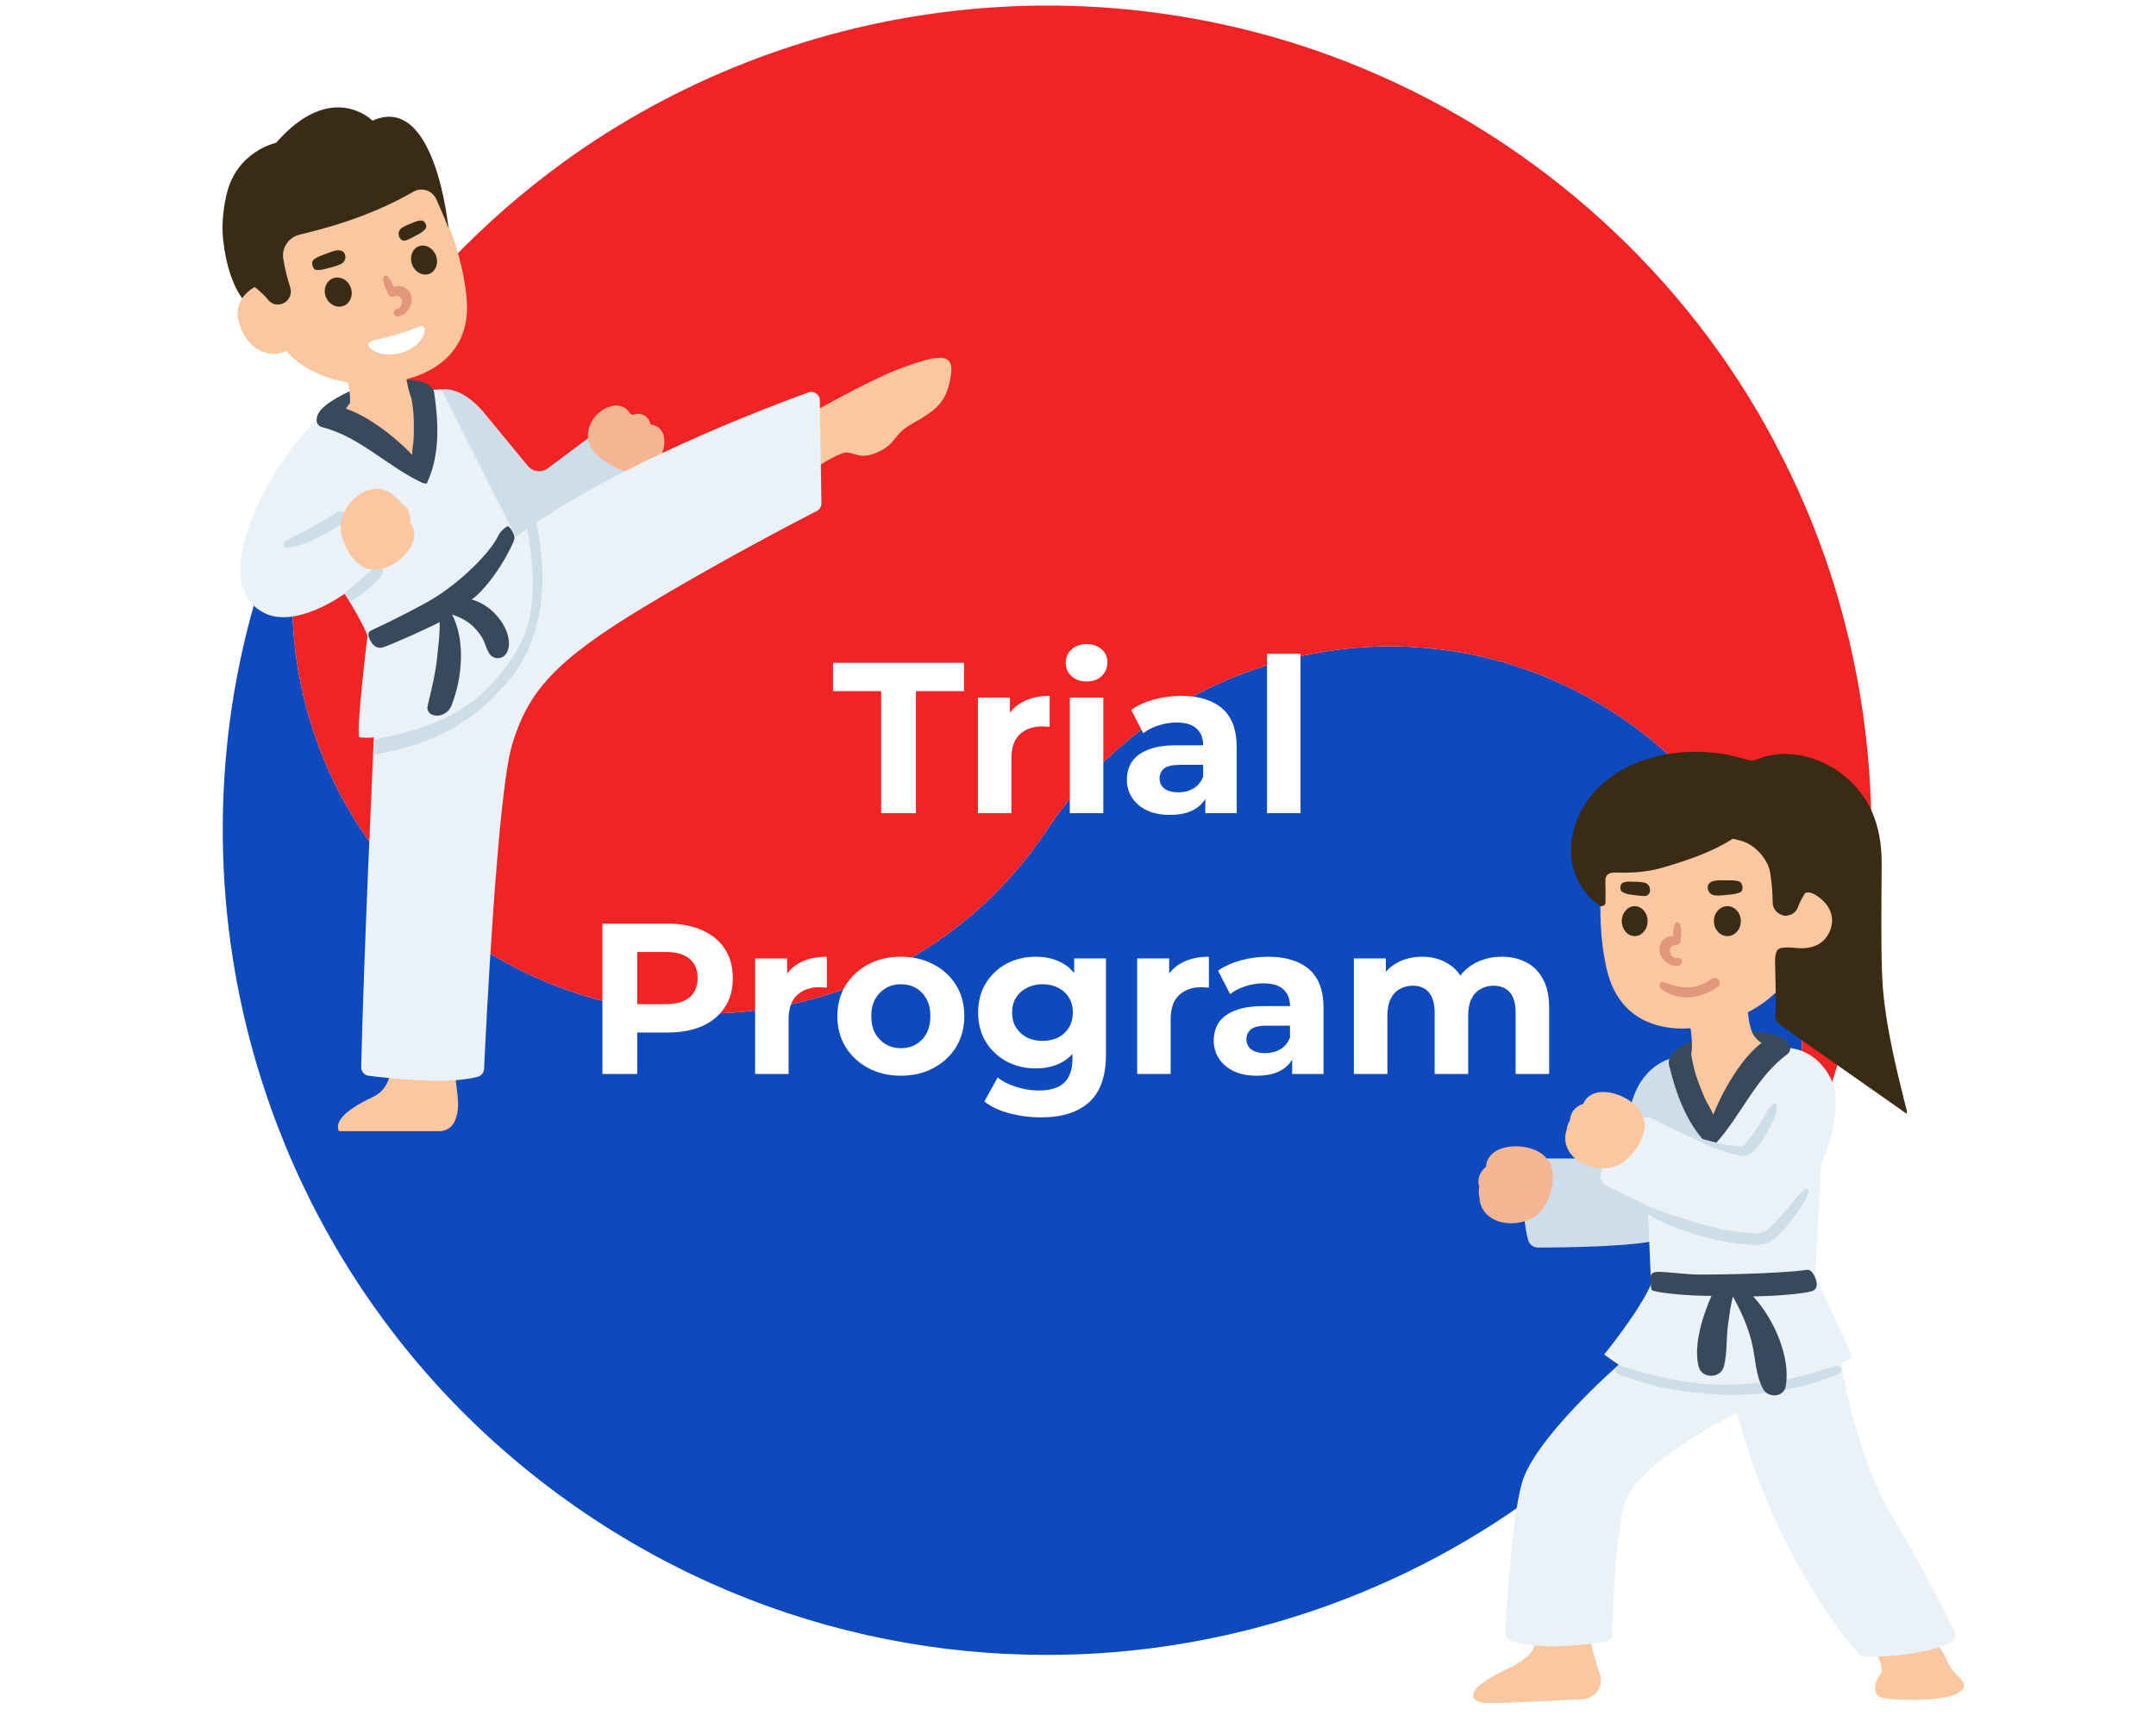<svg width="281" height="226" viewBox="0 0 281 226" fill="none" xmlns="http://www.w3.org/2000/svg">
<path d="M46.103 50.149L46 50.334C41.507 57.826 38.701 66.358 38.212 75.101C37.223 90.188 42.98 105.584 53.702 116.253C64.211 126.921 79.328 132.865 94.296 132.066C108.193 131.451 121.751 125.18 131.16 114.911C133.243 112.672 135.099 110.23 136.791 107.686C139.644 103.478 143.119 99.692 147.041 96.46C158.207 87.214 173.221 82.864 187.599 84.648C202.262 86.337 216.009 94.461 224.644 106.423C233.317 118.294 236.75 133.811 233.914 148.236C232.973 153.382 231.1 158.291 228.832 162.984C221.717 175.333 211.893 186.079 200.487 194.59C181.447 208.77 157.605 216.296 133.883 215.691C119.758 215.381 105.702 212.226 92.805 206.454C78.581 200.114 65.758 190.662 55.511 178.932C46.052 168.113 38.821 155.36 34.375 141.691C27.939 122.095 27.287 100.638 32.588 80.698C35.466 69.897 39.986 59.507 46.104 50.149H46.103Z" fill="#0E4ABD"/>
<path d="M123.177 1.562C142.458 -0.88 162.391 2.039 180.133 9.991C202.507 19.924 221.332 37.697 232.304 59.615C243.667 81.948 246.858 108.314 241.102 132.712C238.58 143.337 234.563 153.683 228.832 162.984C231.1 158.291 232.973 153.382 233.914 148.236C236.75 133.811 233.317 118.294 224.644 106.423C216.008 94.46 202.261 86.337 187.599 84.648C173.221 82.864 158.206 87.214 147.041 96.46C143.119 99.692 139.644 103.479 136.791 107.687C135.099 110.231 133.242 112.673 131.16 114.911C121.751 125.18 108.193 131.451 94.296 132.066C79.328 132.865 64.211 126.92 53.702 116.253C42.98 105.584 37.223 90.188 38.212 75.101C38.701 66.358 41.507 57.826 46 50.334C53.145 38.935 62.599 29.01 73.472 21.11C88.044 10.55 105.319 3.776 123.177 1.562Z" fill="#F22324"/>
<g filter="url(#filter0_d_1_1373)">
<path d="M114.843 102V86.096H108.571V82.4H125.651V86.096H119.379V102H114.843ZM127.455 102V86.936H131.627V91.192L131.039 89.96C131.487 88.896 132.206 88.093 133.195 87.552C134.185 86.992 135.389 86.712 136.807 86.712V90.744C136.621 90.725 136.453 90.716 136.303 90.716C136.154 90.697 135.995 90.688 135.827 90.688C134.633 90.688 133.662 91.033 132.915 91.724C132.187 92.396 131.823 93.451 131.823 94.888V102H127.455ZM139.432 102V86.936H143.8V102H139.432ZM141.616 84.836C140.813 84.836 140.16 84.603 139.656 84.136C139.152 83.669 138.9 83.091 138.9 82.4C138.9 81.709 139.152 81.131 139.656 80.664C140.16 80.197 140.813 79.964 141.616 79.964C142.419 79.964 143.072 80.188 143.576 80.636C144.08 81.065 144.332 81.625 144.332 82.316C144.332 83.044 144.08 83.651 143.576 84.136C143.091 84.603 142.437 84.836 141.616 84.836ZM157.094 102V99.06L156.814 98.416V93.152C156.814 92.219 156.525 91.491 155.946 90.968C155.386 90.445 154.518 90.184 153.342 90.184C152.539 90.184 151.746 90.315 150.962 90.576C150.197 90.819 149.543 91.155 149.002 91.584L147.434 88.532C148.255 87.953 149.245 87.505 150.402 87.188C151.559 86.871 152.735 86.712 153.93 86.712C156.226 86.712 158.009 87.253 159.278 88.336C160.547 89.419 161.182 91.108 161.182 93.404V102H157.094ZM152.502 102.224C151.326 102.224 150.318 102.028 149.478 101.636C148.638 101.225 147.994 100.675 147.546 99.984C147.098 99.293 146.874 98.519 146.874 97.66C146.874 96.764 147.089 95.98 147.518 95.308C147.966 94.636 148.666 94.113 149.618 93.74C150.57 93.348 151.811 93.152 153.342 93.152H157.346V95.7H153.818C152.791 95.7 152.082 95.868 151.69 96.204C151.317 96.54 151.13 96.96 151.13 97.464C151.13 98.024 151.345 98.472 151.774 98.808C152.222 99.125 152.829 99.284 153.594 99.284C154.322 99.284 154.975 99.116 155.554 98.78C156.133 98.425 156.553 97.912 156.814 97.24L157.486 99.256C157.169 100.227 156.59 100.964 155.75 101.468C154.91 101.972 153.827 102.224 152.502 102.224ZM165.135 102V81.224H169.503V102H165.135ZM78.517 136V116.4H87.001C88.756 116.4 90.268 116.689 91.537 117.268C92.807 117.828 93.787 118.64 94.477 119.704C95.168 120.768 95.513 122.037 95.513 123.512C95.513 124.968 95.168 126.228 94.477 127.292C93.787 128.356 92.807 129.177 91.537 129.756C90.268 130.316 88.756 130.596 87.001 130.596H81.037L83.053 128.552V136H78.517ZM83.053 129.056L81.037 126.9H86.749C88.149 126.9 89.195 126.601 89.885 126.004C90.576 125.407 90.921 124.576 90.921 123.512C90.921 122.429 90.576 121.589 89.885 120.992C89.195 120.395 88.149 120.096 86.749 120.096H81.037L83.053 117.94V129.056ZM98.416 136V120.936H102.588V125.192L102 123.96C102.448 122.896 103.167 122.093 104.156 121.552C105.146 120.992 106.35 120.712 107.768 120.712V124.744C107.582 124.725 107.414 124.716 107.264 124.716C107.115 124.697 106.956 124.688 106.788 124.688C105.594 124.688 104.623 125.033 103.876 125.724C103.148 126.396 102.784 127.451 102.784 128.888V136H98.416ZM117.424 136.224C115.819 136.224 114.391 135.888 113.14 135.216C111.908 134.544 110.928 133.629 110.2 132.472C109.491 131.296 109.136 129.961 109.136 128.468C109.136 126.956 109.491 125.621 110.2 124.464C110.928 123.288 111.908 122.373 113.14 121.72C114.391 121.048 115.819 120.712 117.424 120.712C119.011 120.712 120.43 121.048 121.68 121.72C122.931 122.373 123.911 123.279 124.62 124.436C125.33 125.593 125.684 126.937 125.684 128.468C125.684 129.961 125.33 131.296 124.62 132.472C123.911 133.629 122.931 134.544 121.68 135.216C120.43 135.888 119.011 136.224 117.424 136.224ZM117.424 132.64C118.152 132.64 118.806 132.472 119.384 132.136C119.963 131.8 120.42 131.324 120.756 130.708C121.092 130.073 121.26 129.327 121.26 128.468C121.26 127.591 121.092 126.844 120.756 126.228C120.42 125.612 119.963 125.136 119.384 124.8C118.806 124.464 118.152 124.296 117.424 124.296C116.696 124.296 116.043 124.464 115.464 124.8C114.886 125.136 114.419 125.612 114.064 126.228C113.728 126.844 113.56 127.591 113.56 128.468C113.56 129.327 113.728 130.073 114.064 130.708C114.419 131.324 114.886 131.8 115.464 132.136C116.043 132.472 116.696 132.64 117.424 132.64ZM135.688 141.656C134.269 141.656 132.897 141.479 131.572 141.124C130.265 140.788 129.173 140.275 128.296 139.584L130.032 136.448C130.667 136.971 131.469 137.381 132.44 137.68C133.429 137.997 134.4 138.156 135.352 138.156C136.901 138.156 138.021 137.811 138.712 137.12C139.421 136.429 139.776 135.403 139.776 134.04V131.772L140.056 127.992L140 124.184V120.936H144.144V133.48C144.144 136.28 143.416 138.343 141.96 139.668C140.504 140.993 138.413 141.656 135.688 141.656ZM135.016 135.272C133.616 135.272 132.347 134.973 131.208 134.376C130.088 133.76 129.183 132.911 128.492 131.828C127.82 130.727 127.484 129.448 127.484 127.992C127.484 126.517 127.82 125.239 128.492 124.156C129.183 123.055 130.088 122.205 131.208 121.608C132.347 121.011 133.616 120.712 135.016 120.712C136.285 120.712 137.405 120.973 138.376 121.496C139.347 122 140.103 122.793 140.644 123.876C141.185 124.94 141.456 126.312 141.456 127.992C141.456 129.653 141.185 131.025 140.644 132.108C140.103 133.172 139.347 133.965 138.376 134.488C137.405 135.011 136.285 135.272 135.016 135.272ZM135.884 131.688C136.649 131.688 137.331 131.539 137.928 131.24C138.525 130.923 138.992 130.484 139.328 129.924C139.664 129.364 139.832 128.72 139.832 127.992C139.832 127.245 139.664 126.601 139.328 126.06C138.992 125.5 138.525 125.071 137.928 124.772C137.331 124.455 136.649 124.296 135.884 124.296C135.119 124.296 134.437 124.455 133.84 124.772C133.243 125.071 132.767 125.5 132.412 126.06C132.076 126.601 131.908 127.245 131.908 127.992C131.908 128.72 132.076 129.364 132.412 129.924C132.767 130.484 133.243 130.923 133.84 131.24C134.437 131.539 135.119 131.688 135.884 131.688ZM148.209 136V120.936H152.381V125.192L151.793 123.96C152.241 122.896 152.96 122.093 153.949 121.552C154.939 120.992 156.143 120.712 157.561 120.712V124.744C157.375 124.725 157.207 124.716 157.057 124.716C156.908 124.697 156.749 124.688 156.581 124.688C155.387 124.688 154.416 125.033 153.669 125.724C152.941 126.396 152.577 127.451 152.577 128.888V136H148.209ZM168.414 136V133.06L168.134 132.416V127.152C168.134 126.219 167.845 125.491 167.266 124.968C166.706 124.445 165.838 124.184 164.662 124.184C163.86 124.184 163.066 124.315 162.282 124.576C161.517 124.819 160.864 125.155 160.322 125.584L158.754 122.532C159.576 121.953 160.565 121.505 161.722 121.188C162.88 120.871 164.056 120.712 165.25 120.712C167.546 120.712 169.329 121.253 170.598 122.336C171.868 123.419 172.502 125.108 172.502 127.404V136H168.414ZM163.822 136.224C162.646 136.224 161.638 136.028 160.798 135.636C159.958 135.225 159.314 134.675 158.866 133.984C158.418 133.293 158.194 132.519 158.194 131.66C158.194 130.764 158.409 129.98 158.838 129.308C159.286 128.636 159.986 128.113 160.938 127.74C161.89 127.348 163.132 127.152 164.662 127.152H168.666V129.7H165.138C164.112 129.7 163.402 129.868 163.01 130.204C162.637 130.54 162.45 130.96 162.45 131.464C162.45 132.024 162.665 132.472 163.094 132.808C163.542 133.125 164.149 133.284 164.914 133.284C165.642 133.284 166.296 133.116 166.874 132.78C167.453 132.425 167.873 131.912 168.134 131.24L168.806 133.256C168.489 134.227 167.91 134.964 167.07 135.468C166.23 135.972 165.148 136.224 163.822 136.224ZM195.747 120.712C196.942 120.712 197.997 120.955 198.911 121.44C199.845 121.907 200.573 122.635 201.095 123.624C201.637 124.595 201.907 125.845 201.907 127.376V136H197.539V128.048C197.539 126.835 197.287 125.939 196.783 125.36C196.279 124.781 195.57 124.492 194.655 124.492C194.021 124.492 193.451 124.641 192.947 124.94C192.443 125.22 192.051 125.649 191.771 126.228C191.491 126.807 191.351 127.544 191.351 128.44V136H186.983V128.048C186.983 126.835 186.731 125.939 186.227 125.36C185.742 124.781 185.042 124.492 184.127 124.492C183.493 124.492 182.923 124.641 182.419 124.94C181.915 125.22 181.523 125.649 181.243 126.228C180.963 126.807 180.823 127.544 180.823 128.44V136H176.455V120.936H180.627V125.052L179.843 123.848C180.366 122.821 181.103 122.047 182.055 121.524C183.026 120.983 184.127 120.712 185.359 120.712C186.741 120.712 187.945 121.067 188.971 121.776C190.017 122.467 190.707 123.531 191.043 124.968L189.503 124.548C190.007 123.372 190.81 122.439 191.911 121.748C193.031 121.057 194.31 120.712 195.747 120.712Z" fill="white"/>
</g>
<g filter="url(#filter1_d_1_1373)">
<path d="M56.777 46.976C56.777 46.976 59.538 45.488 63.22 49.969C65.522 52.773 67.577 55.261 68.796 56.735C69.444 57.518 70.59 57.653 71.407 57.044L77.306 52.623C77.306 52.623 83.227 54.553 84.347 57.305C85.466 60.058 67.094 70.552 67.094 70.552L56.78 46.979L56.777 46.976Z" fill="#CDDEE8"/>
<path d="M86.318 52.334C86.063 51.866 85.625 51.494 85.106 51.401C85.01 51.383 84.905 51.374 84.83 51.311C84.74 51.239 84.716 51.116 84.683 51.008C84.455 50.26 83.588 49.777 82.834 49.975C82.678 50.017 82.516 50.083 82.36 50.044C82.141 49.99 82.021 49.759 81.886 49.579C81.433 48.961 80.566 48.759 79.815 48.916C78.066 49.279 76.625 50.966 76.625 52.77C76.625 54.82 78.681 56.219 80.34 56.987C82.528 58.002 84.479 58.095 85.913 55.84C86.45 54.994 86.784 53.697 86.48 52.719C86.441 52.587 86.384 52.461 86.318 52.337V52.334Z" fill="#F4B592"/>
<path d="M104.669 50.449C104.669 50.449 112.994 45.659 117.312 44.047C122.675 42.045 124.533 41.925 123.872 45.328C123.281 48.378 122.192 49.372 118.93 51.206C116.37 52.647 116.85 53.754 114.629 54.835C111.694 56.264 111.247 54.496 109.648 55.135C108.048 55.774 105.786 57.305 105.786 57.305C105.786 57.305 102.77 53.463 104.666 50.452L104.669 50.449Z" fill="#FAC7A0"/>
<path d="M50.898 135.769C50.898 135.769 50.667 138.02 48.656 138.972C44.248 141.052 43.726 142.493 44.176 143.453H57.284C58.139 143.453 58.92 142.955 59.262 142.172C59.499 141.625 59.7 140.923 59.7 140.091C59.7 138.011 59.289 137.369 59.415 135.769C59.541 134.169 51.474 133.674 50.901 135.769H50.898Z" fill="#FAC7A0"/>
<path d="M42.739 49.321C42.739 49.321 37.814 53.331 34.213 60.535C30.612 67.739 30.012 73.382 34.213 75.784C38.414 78.185 44.929 73.382 44.929 73.382C44.929 73.382 47.414 77.344 47.894 78.905C47.894 78.905 46.37 91.392 46.832 92.113C46.832 92.113 48.134 92.233 48.734 92.113C48.734 92.113 47.432 119.743 47.075 135.097C47.063 135.667 47.48 136.156 48.047 136.228C50.781 136.58 58.452 137.417 62.266 136.363C62.734 136.234 63.067 135.823 63.091 135.34C63.334 130.123 64.835 99.455 66.737 93.1C68.817 86.151 72.34 82.147 83.702 75.264C93.545 69.3 103.871 63.939 106.455 62.612C106.833 62.417 107.064 62.03 107.058 61.604L106.854 48.174C106.842 47.406 106.077 46.88 105.356 47.148C99.523 49.3 80.181 56.537 67.22 65.98L57.524 46.742C57.524 46.742 46.103 47.394 42.739 49.324V49.321Z" fill="#EBF2F7"/>
<path d="M42.955 48.453C45.856 46.517 49.173 45.53 52.972 45.485C53.302 45.482 55.601 45.626 56.051 46.346C56.333 46.802 56.087 46.487 56.033 47.021C55.955 47.808 55.535 48.534 54.964 49.081C54.394 49.627 53.683 50.005 52.945 50.29C51.429 50.879 49.794 51.089 48.17 51.161C47.441 51.194 46.712 51.2 45.986 51.134C44.74 51.023 43.228 51.2 42.045 50.779C40.644 50.281 42.3 48.892 42.955 48.453Z" fill="#39495C"/>
<path d="M29.207 28.129C29.207 28.129 30.093 36.441 34.813 36.942C39.032 37.389 36.092 24.68 29.207 28.129Z" fill="#392B14"/>
<path d="M33.934 33.061C33.934 33.061 29.831 34.477 31.284 38.503C32.604 42.171 35.713 42.636 37.283 41.736C37.283 41.736 40.545 46.031 48.098 46.031C54.946 46.031 61.536 42.834 60.822 34.919C60.102 26.934 55.862 19.772 55.862 19.772C55.862 19.772 33.298 22.813 33.136 23.293C32.976 23.773 33.937 33.058 33.937 33.058L33.934 33.061Z" fill="#FAC7A0"/>
<path d="M44.656 43.846C44.656 43.846 45.736 46.127 45.616 48.528L44.656 49.849C44.656 49.849 54.019 56.933 54.259 57.293C54.499 57.653 54.259 48.288 54.259 48.288C54.259 48.288 53.539 49.489 52.699 43.846C51.858 38.203 44.656 43.846 44.656 43.846Z" fill="#FAC7A0"/>
<path d="M33.151 33.379C33.151 33.379 34.174 34.132 34.954 35.102C35.443 35.708 36.298 35.873 36.986 35.504L37.019 35.486C37.739 35.099 38.081 34.261 37.832 33.49C37.529 32.541 37.145 31.172 36.917 29.729C36.692 28.3 37.619 26.946 39.023 26.598C42.111 25.829 47.936 24.413 53.893 20.985C54.973 20.363 56.354 20.832 56.867 21.966C57.428 23.215 58.085 24.731 58.452 25.778C58.452 25.778 56.777 8.008 48.548 11.731C48.548 11.731 43.246 6.328 35.98 14.615C35.98 14.615 30.852 15.693 29.531 21.336C28.211 26.979 29.327 32.217 33.151 33.379Z" fill="#392B14"/>
<path d="M56.597 47.237C56.459 46.328 55.595 46.01 54.943 46.034C54.259 46.058 53.302 46.334 53.461 47.151C53.722 48.489 54.013 49.45 53.929 52.905C53.908 53.784 53.71 54.424 53.722 55.3C50.814 52.223 46.373 49.162 43.564 48.943C43.246 48.907 42.928 48.907 42.603 48.964C41.499 49.156 40.551 51.317 42.018 51.692C46.916 52.944 50.553 56.858 55.06 58.944C55.219 59.016 55.376 59.031 55.517 59.004C55.742 59.145 55.553 59.142 55.7 58.833C57.347 55.339 57.161 50.996 56.594 47.244L56.597 47.237Z" fill="#39495C"/>
<path d="M66.863 66.76C66.986 66.49 67.082 66.19 67.031 65.899C67.001 65.734 66.926 65.581 66.851 65.431C66.725 65.182 66.596 64.927 66.392 64.734C66.323 64.668 66.239 64.608 66.146 64.617C66.08 64.623 66.023 64.662 65.972 64.701C65.558 65.004 65.183 65.338 64.967 65.791C63.823 68.177 59.982 71.86 56.57 73.965C55.007 74.928 51.399 76.774 48.371 78.191C47.732 78.491 48.086 79.16 48.335 79.617C48.66 80.214 49.206 80.598 49.914 80.382C51.102 80.022 56.255 77.675 57.296 77.098C57.344 78.662 57.152 79.881 57.023 81.232C56.807 83.516 56.303 85.695 55.751 87.916C55.325 89.627 58.103 89.828 58.83 88C60.243 84.446 60.699 79.584 58.926 76.099C59.934 76.468 60.861 76.876 61.69 77.69C62.146 78.137 62.554 78.635 62.872 79.187C63.247 79.839 63.37 80.592 63.79 81.214C64.345 82.033 65.504 81.982 66.008 81.15C66.533 80.283 66.344 79.106 65.984 78.215C65.225 76.348 63.394 74.628 61.419 74.133C61.678 74.199 64.663 71.542 66.866 66.763L66.863 66.76Z" fill="#39495C"/>
<path d="M43.933 62.777C43.009 63.378 40.971 64.545 40.002 65.074C39.047 65.596 37.991 65.998 37.121 66.649C36.827 66.869 36.884 67.421 37.325 67.406C39.51 67.319 42.976 65.353 44.731 64.152C45.568 63.579 44.794 62.216 43.93 62.777H43.933Z" fill="#CDDEE8"/>
<path d="M48.978 69.888C47.822 70.708 45.971 72.575 44.794 73.391C44.095 73.877 44.932 73.382 44.932 73.382C44.932 73.382 45.211 73.829 45.599 74.475C45.617 74.463 45.638 74.451 45.656 74.439C46.838 73.706 49.194 72.022 49.842 70.75C50.103 70.236 49.533 69.495 48.981 69.888H48.978Z" fill="#CDDEE8"/>
<path d="M69.861 63.936C69.075 64.284 68.967 64.482 68.661 64.617C69.309 68.408 70.146 73.79 68.403 78.665C67.16 81.547 65.222 84.185 62.869 86.35C58.572 90.306 52.936 91.569 48.719 92.416C48.701 92.776 48.668 93.451 48.623 94.379C54.916 93.421 60.9 90.777 65.03 86.115C70.987 80.292 71.572 71.716 69.861 63.939V63.936Z" fill="#CDDEE8"/>
<path d="M42.465 34.684C42.838 35.678 43.864 36.212 44.761 35.876C45.658 35.54 46.085 34.465 45.712 33.469C45.34 32.475 44.314 31.941 43.417 32.277C42.52 32.613 42.093 33.691 42.462 34.684H42.465Z" fill="#392B14"/>
<path d="M53.71 30.482C54.082 31.476 55.078 32.022 55.94 31.701C56.801 31.38 57.197 30.314 56.825 29.32C56.453 28.327 55.457 27.781 54.595 28.102C53.734 28.423 53.338 29.489 53.71 30.482Z" fill="#392B14"/>
<path d="M52.3 37.14C52.669 36.987 53.008 36.693 53.26 36.312C53.62 35.765 53.743 35.135 53.602 34.586C53.452 33.994 52.996 33.523 52.414 33.355C52.072 33.256 51.714 33.271 51.381 33.4C51.357 33.409 51.333 33.418 51.309 33.427C51.147 33.079 50.685 31.707 50.115 31.98C50.055 32.007 50.019 32.07 49.995 32.13C49.791 32.649 50.235 33.547 50.46 34.015L50.64 34.39C50.838 34.805 51.267 34.663 51.609 34.586C51.943 34.51 52.285 34.787 52.369 35.12C52.477 35.543 52.315 36.038 51.904 36.209C51.858 36.227 51.813 36.239 51.771 36.248C51.732 36.254 51.693 36.266 51.654 36.281C51.438 36.371 51.309 36.597 51.345 36.828C51.366 36.963 51.438 37.08 51.546 37.158C51.654 37.239 51.789 37.272 51.925 37.251C52.002 37.239 52.081 37.221 52.159 37.194C52.204 37.179 52.249 37.164 52.294 37.146L52.3 37.14Z" fill="#E0977A"/>
<path d="M44.077 28.624C43.486 28.654 42.931 28.927 42.378 29.128C41.865 29.314 41.292 29.507 40.866 29.855C40.521 30.137 40.719 31.149 41.223 31.188C41.775 31.23 42.324 31.079 42.853 30.935C43.402 30.785 43.921 30.671 44.434 30.422C45.319 29.99 45.193 28.573 44.077 28.627V28.624Z" fill="#392B14"/>
<path d="M55.093 24.776C54.646 24.674 54.166 24.884 53.734 25.067C53.272 25.262 52.768 25.43 52.342 25.727C51.549 26.286 52.084 27.64 52.936 27.327C53.398 27.159 53.866 26.883 54.319 26.649C54.748 26.43 55.205 26.19 55.496 25.748C55.685 25.46 55.373 24.839 55.093 24.776Z" fill="#392B14"/>
<path d="M48.879 40.313C50.805 39.91 52.738 39.364 54.703 38.539C55.228 38.32 55.394 38.734 55.331 39.205C55.057 41.339 51.054 43.287 48.416 41.549C47.69 41.072 47.93 40.511 48.879 40.313Z" fill="white"/>
<path d="M53.437 64.113C53.533 63.45 53.413 62.765 52.987 62.204C52.804 61.964 52.576 61.769 52.324 61.649C52.072 61.246 51.741 60.913 51.363 60.661C51.081 60.376 50.751 60.139 50.373 59.98C47.42 58.728 44.023 62.27 44.413 65.125C44.671 67.019 45.815 69.132 47.558 70.041C47.777 70.155 48.011 70.191 48.239 70.17C50.982 70.93 55.631 66.725 53.44 64.11L53.437 64.113Z" fill="#FAC7A0"/>
</g>
<g clip-path="url(#clip0_1_1373)" filter="url(#filter2_d_1_1373)">
<path d="M218.092 133.913C218.092 133.913 214.286 134.483 212.746 139.44C211.206 144.4 210.316 147.01 210.316 147.01H198.655C198.655 147.01 198.118 154.104 199.19 157.692C199.357 158.253 199.879 158.625 200.462 158.625C203.801 158.619 213.809 158.524 216.637 157.485C218.627 156.753 223.007 151.945 222.788 145.394C222.642 141.01 218.092 133.91 218.092 133.91V133.913Z" fill="#CDDEE8"/>
<path d="M207.33 210.013C207.33 210.013 207.898 212.552 208.518 214.241C208.642 214.579 208.679 214.909 208.661 215.22C208.582 216.467 207.516 217.424 206.27 217.491C203.272 217.656 196.016 218.037 193.911 217.997C191.235 217.945 190.864 216.153 196.134 213.714C201.404 211.275 199.779 209.586 199.779 209.586C199.779 209.586 206.449 208.552 207.33 210.013Z" fill="#FAC7A0"/>
<path d="M244.618 211.708C244.618 211.708 245.712 213.378 244.983 214.372C244.254 215.366 244.132 216.707 244.983 217.195C245.833 217.683 253.123 217.927 255.189 216.707C257.254 215.488 254.824 214.634 253.974 212.927C253.123 211.22 253.002 210.244 250.815 209.756C248.628 209.269 244.88 209.72 244.618 211.708Z" fill="#FAC7A0"/>
<path d="M232.532 132.602C232.532 132.602 236.205 132.242 238.468 136.309C240.731 140.376 237.329 147.936 237.329 147.936L236.6 162.326L241.46 172.935L240.002 173.789C240.002 173.789 241.824 185.739 246.684 193.788C250.526 200.15 253.61 206.36 254.73 208.68C255.004 209.244 254.761 209.912 254.19 210.168C252.641 210.86 249.181 211.982 243.045 211.961C242.732 211.961 242.432 211.823 242.225 211.586C240.36 209.452 231.083 198.175 226.397 180.13C226.397 180.13 213.187 186.715 211.729 192.081C210.508 196.568 210.201 206.01 210.134 208.973C210.122 209.51 209.73 209.952 209.204 210.034C206.823 210.397 200.368 211.192 196.857 209.845C196.426 209.677 196.158 209.241 196.183 208.775C196.332 205.772 196.972 194.449 198.333 189.398C199.913 183.544 210.969 173.911 210.969 173.911L209.071 172.569C209.071 172.569 213.521 167.14 215.191 163.423L214.754 153.183L209.453 150.604C208.749 150.262 208.433 149.433 208.718 148.702C209.429 146.885 211.036 143.644 213.949 141.882C214.392 141.614 214.942 141.601 215.401 141.839C217.035 142.687 221.063 144.729 222.214 144.824C223.672 144.946 230.166 132.998 232.535 132.602H232.532Z" fill="#EBF2F7"/>
<path d="M230.792 130.76C227.335 130.047 223.848 130.385 220.267 131.794C219.957 131.916 217.855 132.931 217.709 133.779C217.618 134.315 217.731 133.925 217.983 134.407C218.353 135.117 219.028 135.638 219.769 135.937C220.513 136.233 221.324 136.318 222.123 136.306C223.766 136.278 225.382 135.852 226.931 135.3C227.627 135.053 228.313 134.778 228.969 134.44C230.096 133.861 231.582 133.449 232.532 132.602C233.659 131.599 231.575 130.922 230.792 130.76Z" fill="#39495C"/>
<path d="M237.608 105.237C237.608 105.237 239.424 114.017 235.05 116.017C231.141 117.807 229.893 104.128 237.608 105.237Z" fill="#392B14"/>
<path d="M234.653 111.993C234.653 111.993 239.045 112.039 238.941 116.383C238.847 120.34 236.013 121.791 234.218 121.429C234.218 121.429 232.462 126.614 225.212 129.047C218.636 131.251 211.288 130.291 209.435 122.435C207.567 114.511 209.344 106.246 209.344 106.246C209.344 106.246 226.263 99.356 226.573 99.768C226.88 100.18 234.653 111.993 234.653 111.993Z" fill="#FAC7A0"/>
<path d="M227.815 125.834C227.815 125.834 227.508 128.379 228.395 130.654C228.395 130.654 228.924 131.718 229.741 131.992C230.558 132.266 223.022 141.455 222.906 141.879C222.791 142.303 220.015 134.004 220.015 134.004C220.015 134.004 221.096 134.129 220.094 128.422C219.091 122.715 227.815 125.834 227.815 125.834Z" fill="#FAC7A0"/>
<path d="M231.311 131.105C230.989 131.175 230.689 131.297 230.403 131.452C227.852 132.733 224.854 137.312 223.298 141.321C222.976 140.492 222.545 139.967 222.193 139.147C220.799 135.928 220.707 134.913 220.44 133.553C220.279 132.724 219.277 132.83 218.627 133.071C218.007 133.297 217.318 133.928 217.536 134.836C218.378 138.351 219.732 142.226 222.272 144.891C222.715 144.921 223.153 144.988 223.587 145.089C226.922 141.418 228.848 136.455 232.903 133.452C234.136 132.538 232.423 130.867 231.314 131.108L231.311 131.105Z" fill="#39495C"/>
<path d="M206.352 139.888C205.708 140.101 205.143 140.522 204.83 141.165C204.697 141.44 204.624 141.735 204.63 142.019C204.381 142.431 204.229 142.885 204.174 143.342C204.044 143.729 203.98 144.135 204.007 144.549C204.217 147.802 208.961 149.269 211.367 147.613C212.962 146.513 214.353 144.516 214.383 142.519C214.386 142.269 214.313 142.04 214.192 141.842C213.633 139.007 207.719 136.702 206.349 139.885L206.352 139.888Z" fill="#FAC7A0"/>
<path d="M235.093 151.067C234.124 152.04 233.319 153.204 232.384 154.22C231.937 154.704 231.363 155.311 230.828 155.887C230.279 156.479 229.498 156.799 228.693 156.762C226.254 156.649 224.052 156.265 221.573 155.521C218.988 154.744 216.421 153.97 214.195 152.912C213.925 152.784 213.229 153.183 213.512 153.418C217.378 156.637 228.335 159.235 230.537 157.945C231.773 157.222 232.769 156.006 233.638 154.89C234.443 153.857 235.281 152.677 235.716 151.433C235.843 151.067 235.342 150.811 235.087 151.067H235.093Z" fill="#CDDEE8"/>
<path d="M239.233 174.048C237.089 174.758 234.941 175.38 232.754 175.837C229.492 176.292 226.254 176.636 222.928 176.447C218.918 176.219 215.1 175.27 211.291 174.051C210.599 173.828 210.237 174.844 210.908 175.115C214.241 176.469 217.983 177.322 221.777 177.596C227.8 178.319 234.258 177.356 239.628 175.109C240.296 174.828 239.926 173.819 239.236 174.048H239.233Z" fill="#CDDEE8"/>
<path d="M231.53 139.949C231.503 139.833 231.354 139.772 231.254 139.836C230.409 140.376 229.963 141.574 229.434 142.406C228.277 144.235 227.135 145.479 227.104 145.476C224.595 145.293 222.797 144.723 220.704 144.135C220.537 144.089 220.364 144.19 220.531 144.284C222.475 145.418 224.793 146.25 227.004 146.683C227.469 146.775 228.01 146.546 228.237 146.366C229.261 145.549 229.999 144.232 230.604 143.089C231.074 142.199 231.779 140.97 231.53 139.946V139.949Z" fill="#CDDEE8"/>
<path d="M236.463 162.292C236.265 161.878 235.931 161.466 235.509 161.53C231.803 162.079 221.852 162.201 220.613 162.122C216.428 161.856 215.052 161.338 215.134 162.619C215.146 162.805 215.109 163.911 215.282 164.152C215.516 164.478 219.839 164.945 223.064 164.929C222.837 165.408 222.654 165.914 222.484 166.356C221.609 168.63 220.792 171.7 221.385 174.118C221.789 175.767 224.255 175.734 224.68 174.118C225.148 172.335 224.96 170.396 225.236 168.563C225.409 167.411 225.549 166.158 225.856 165C226.904 166.917 227.785 168.823 228.313 170.972C228.811 172.999 228.781 175.334 229.847 177.145C230.494 178.249 232.459 178.145 232.727 176.767C233.437 173.112 231.302 168.015 228.495 164.99C232.11 164.942 235.063 164.606 236.044 164.347C237.046 164.082 236.861 163.125 236.466 162.289L236.463 162.292Z" fill="#39495C"/>
<path d="M226.892 116.075C226.892 117.151 226.105 118.026 225.136 118.026C224.167 118.026 223.38 117.154 223.38 116.075C223.38 114.999 224.164 114.124 225.133 114.124C226.102 114.124 226.889 114.996 226.889 116.075H226.892Z" fill="#392B14"/>
<path d="M214.739 116.075C214.739 117.151 213.985 118.026 213.056 118.026C212.126 118.026 211.373 117.154 211.373 116.075C211.373 114.999 212.126 114.124 213.056 114.124C213.985 114.124 214.739 114.996 214.739 116.075Z" fill="#392B14"/>
<path d="M218.435 121.91C218.034 121.898 217.606 121.736 217.229 121.462C216.695 121.069 216.355 120.514 216.294 119.941C216.227 119.325 216.491 118.715 216.983 118.346C217.272 118.13 217.618 118.017 217.98 118.02C218.007 118.02 218.031 118.02 218.059 118.02C218.089 117.633 218.04 116.16 218.678 116.218C218.745 116.224 218.8 116.27 218.842 116.319C219.219 116.74 219.116 117.752 219.067 118.276L219.031 118.697C218.988 119.16 218.536 119.182 218.18 119.227C217.837 119.273 217.612 119.66 217.649 120.008C217.697 120.447 218.028 120.865 218.475 120.88C218.523 120.88 218.569 120.88 218.612 120.868C218.651 120.858 218.694 120.855 218.733 120.858C218.97 120.868 219.17 121.035 219.219 121.267C219.246 121.401 219.219 121.538 219.146 121.654C219.07 121.77 218.955 121.849 218.821 121.877C218.742 121.892 218.66 121.904 218.581 121.907C218.533 121.907 218.484 121.91 218.435 121.907V121.91Z" fill="#E0977A"/>
<path d="M223.216 110.883C223.787 110.7 224.41 110.761 225.005 110.758C225.558 110.752 226.169 110.731 226.697 110.911C227.123 111.057 227.296 112.087 226.831 112.304C226.324 112.542 225.75 112.591 225.197 112.642C224.623 112.697 224.088 112.77 223.514 112.716C222.521 112.621 222.141 111.228 223.219 110.88L223.216 110.883Z" fill="#392B14"/>
<path d="M211.41 111.142C211.798 110.886 212.327 110.914 212.801 110.935C213.308 110.957 213.846 110.935 214.356 111.069C215.304 111.316 215.276 112.795 214.359 112.804C213.861 112.807 213.32 112.713 212.807 112.652C212.324 112.594 211.805 112.53 211.373 112.213C211.091 112.008 211.167 111.304 211.41 111.146V111.142Z" fill="#392B14"/>
<path d="M222.995 123.639C221.139 125.111 219.088 124.877 216.844 124.023C216.306 123.819 216.099 124.587 216.485 124.88C218.581 126.477 221.263 126.413 223.872 124.651C224.601 124.157 223.766 123.029 222.998 123.639H222.995Z" fill="#E0977A"/>
<path d="M193.68 148.098C193.151 148.522 192.765 149.113 192.693 149.823C192.662 150.128 192.693 150.43 192.799 150.695C192.705 151.168 192.72 151.647 192.826 152.095C192.838 152.503 192.917 152.906 193.084 153.287C194.4 156.265 199.357 156 201.046 153.613C202.167 152.028 202.783 149.671 202.127 147.787C202.045 147.549 201.896 147.36 201.714 147.22C200.213 144.754 193.871 144.638 193.68 148.098Z" fill="#F4B592"/>
<path d="M248.352 140.141C246.927 134.379 245.493 128.62 245.293 122.806C245.129 118.072 245.235 113.365 245.244 108.646C245.247 106.228 244.943 103.832 243.823 101.472C241.092 95.738 234.1 92.79 228.824 95.055C228.611 95.146 228.398 95.162 228.18 95.14C227.946 95.082 227.733 95.037 227.551 95C226.661 94.75 225.765 94.494 224.86 94.338C215.41 92.695 206.237 97.119 204.873 105.231C204.299 108.649 205.66 112.179 208.624 114.139C209.359 114.124 209.247 113.606 209.25 113.194C209.259 112.453 209.262 111.709 209.229 110.966C209.183 110.017 209.645 109.707 210.72 109.743C212.804 109.813 214.778 109.661 216.771 109.078C220.03 108.124 223.156 107.054 225.844 105.335C226.254 105.426 226.649 105.524 227.019 105.63C228.738 106.127 230.418 107.972 230.713 109.743C230.959 111.209 231.029 112.648 231.041 113.661C231.05 114.392 231.521 115.02 232.195 115.252C232.329 115.31 232.484 115.359 232.663 115.389C232.775 115.383 232.879 115.362 232.976 115.334C233.571 115.264 234.103 114.874 234.321 114.286C234.598 113.542 234.99 112.853 235.245 112.438C235.688 112.197 236.281 112.374 237.07 112.959C238.537 114.048 239.099 115.542 238.61 117.048C238.079 118.691 236.745 119.599 234.826 119.612C234.279 119.615 233.723 119.526 233.176 119.511C231.727 119.471 231.454 119.706 231.348 121.047C231.378 123.169 231.466 125.294 231.442 127.413C231.436 128.065 231.129 128.785 231.818 129.425C232.872 130.181 233.917 130.946 234.977 131.693C239.479 134.855 243.984 138.013 248.485 141.171C248.613 140.824 248.431 140.485 248.345 140.135L248.352 140.141Z" fill="#392B14"/>
</g>
<defs>
<filter id="filter0_d_1_1373" x="74.517" y="79.964" width="131.39" height="69.692" filterUnits="userSpaceOnUse" color-interpolation-filters="sRGB">
<feFlood flood-opacity="0" result="BackgroundImageFix"/>
<feColorMatrix in="SourceAlpha" type="matrix" values="0 0 0 0 0 0 0 0 0 0 0 0 0 0 0 0 0 0 127 0" result="hardAlpha"/>
<feOffset dy="4"/>
<feGaussianBlur stdDeviation="2"/>
<feComposite in2="hardAlpha" operator="out"/>
<feColorMatrix type="matrix" values="0 0 0 0 0 0 0 0 0 0 0 0 0 0 0 0 0 0 0.45 0"/>
<feBlend mode="normal" in2="BackgroundImageFix" result="effect1_dropShadow_1_1373"/>
<feBlend mode="normal" in="SourceGraphic" in2="effect1_dropShadow_1_1373" result="shape"/>
</filter>
<filter id="filter1_d_1_1373" x="25" y="10" width="103" height="141.453" filterUnits="userSpaceOnUse" color-interpolation-filters="sRGB">
<feFlood flood-opacity="0" result="BackgroundImageFix"/>
<feColorMatrix in="SourceAlpha" type="matrix" values="0 0 0 0 0 0 0 0 0 0 0 0 0 0 0 0 0 0 127 0" result="hardAlpha"/>
<feOffset dy="4"/>
<feGaussianBlur stdDeviation="2"/>
<feComposite in2="hardAlpha" operator="out"/>
<feColorMatrix type="matrix" values="0 0 0 0 0 0 0 0 0 0 0 0 0 0 0 0 0 0 0.25 0"/>
<feBlend mode="normal" in2="BackgroundImageFix" result="effect1_dropShadow_1_1373"/>
<feBlend mode="normal" in="SourceGraphic" in2="effect1_dropShadow_1_1373" result="shape"/>
</filter>
<filter id="filter2_d_1_1373" x="188" y="94" width="72" height="132" filterUnits="userSpaceOnUse" color-interpolation-filters="sRGB">
<feFlood flood-opacity="0" result="BackgroundImageFix"/>
<feColorMatrix in="SourceAlpha" type="matrix" values="0 0 0 0 0 0 0 0 0 0 0 0 0 0 0 0 0 0 127 0" result="hardAlpha"/>
<feOffset dy="4"/>
<feGaussianBlur stdDeviation="2"/>
<feComposite in2="hardAlpha" operator="out"/>
<feColorMatrix type="matrix" values="0 0 0 0 0 0 0 0 0 0 0 0 0 0 0 0 0 0 0.25 0"/>
<feBlend mode="normal" in2="BackgroundImageFix" result="effect1_dropShadow_1_1373"/>
<feBlend mode="normal" in="SourceGraphic" in2="effect1_dropShadow_1_1373" result="shape"/>
</filter>
<clipPath id="clip0_1_1373">
<rect width="64" height="124" fill="white" transform="translate(192 94)"/>
</clipPath>
</defs>
</svg>
